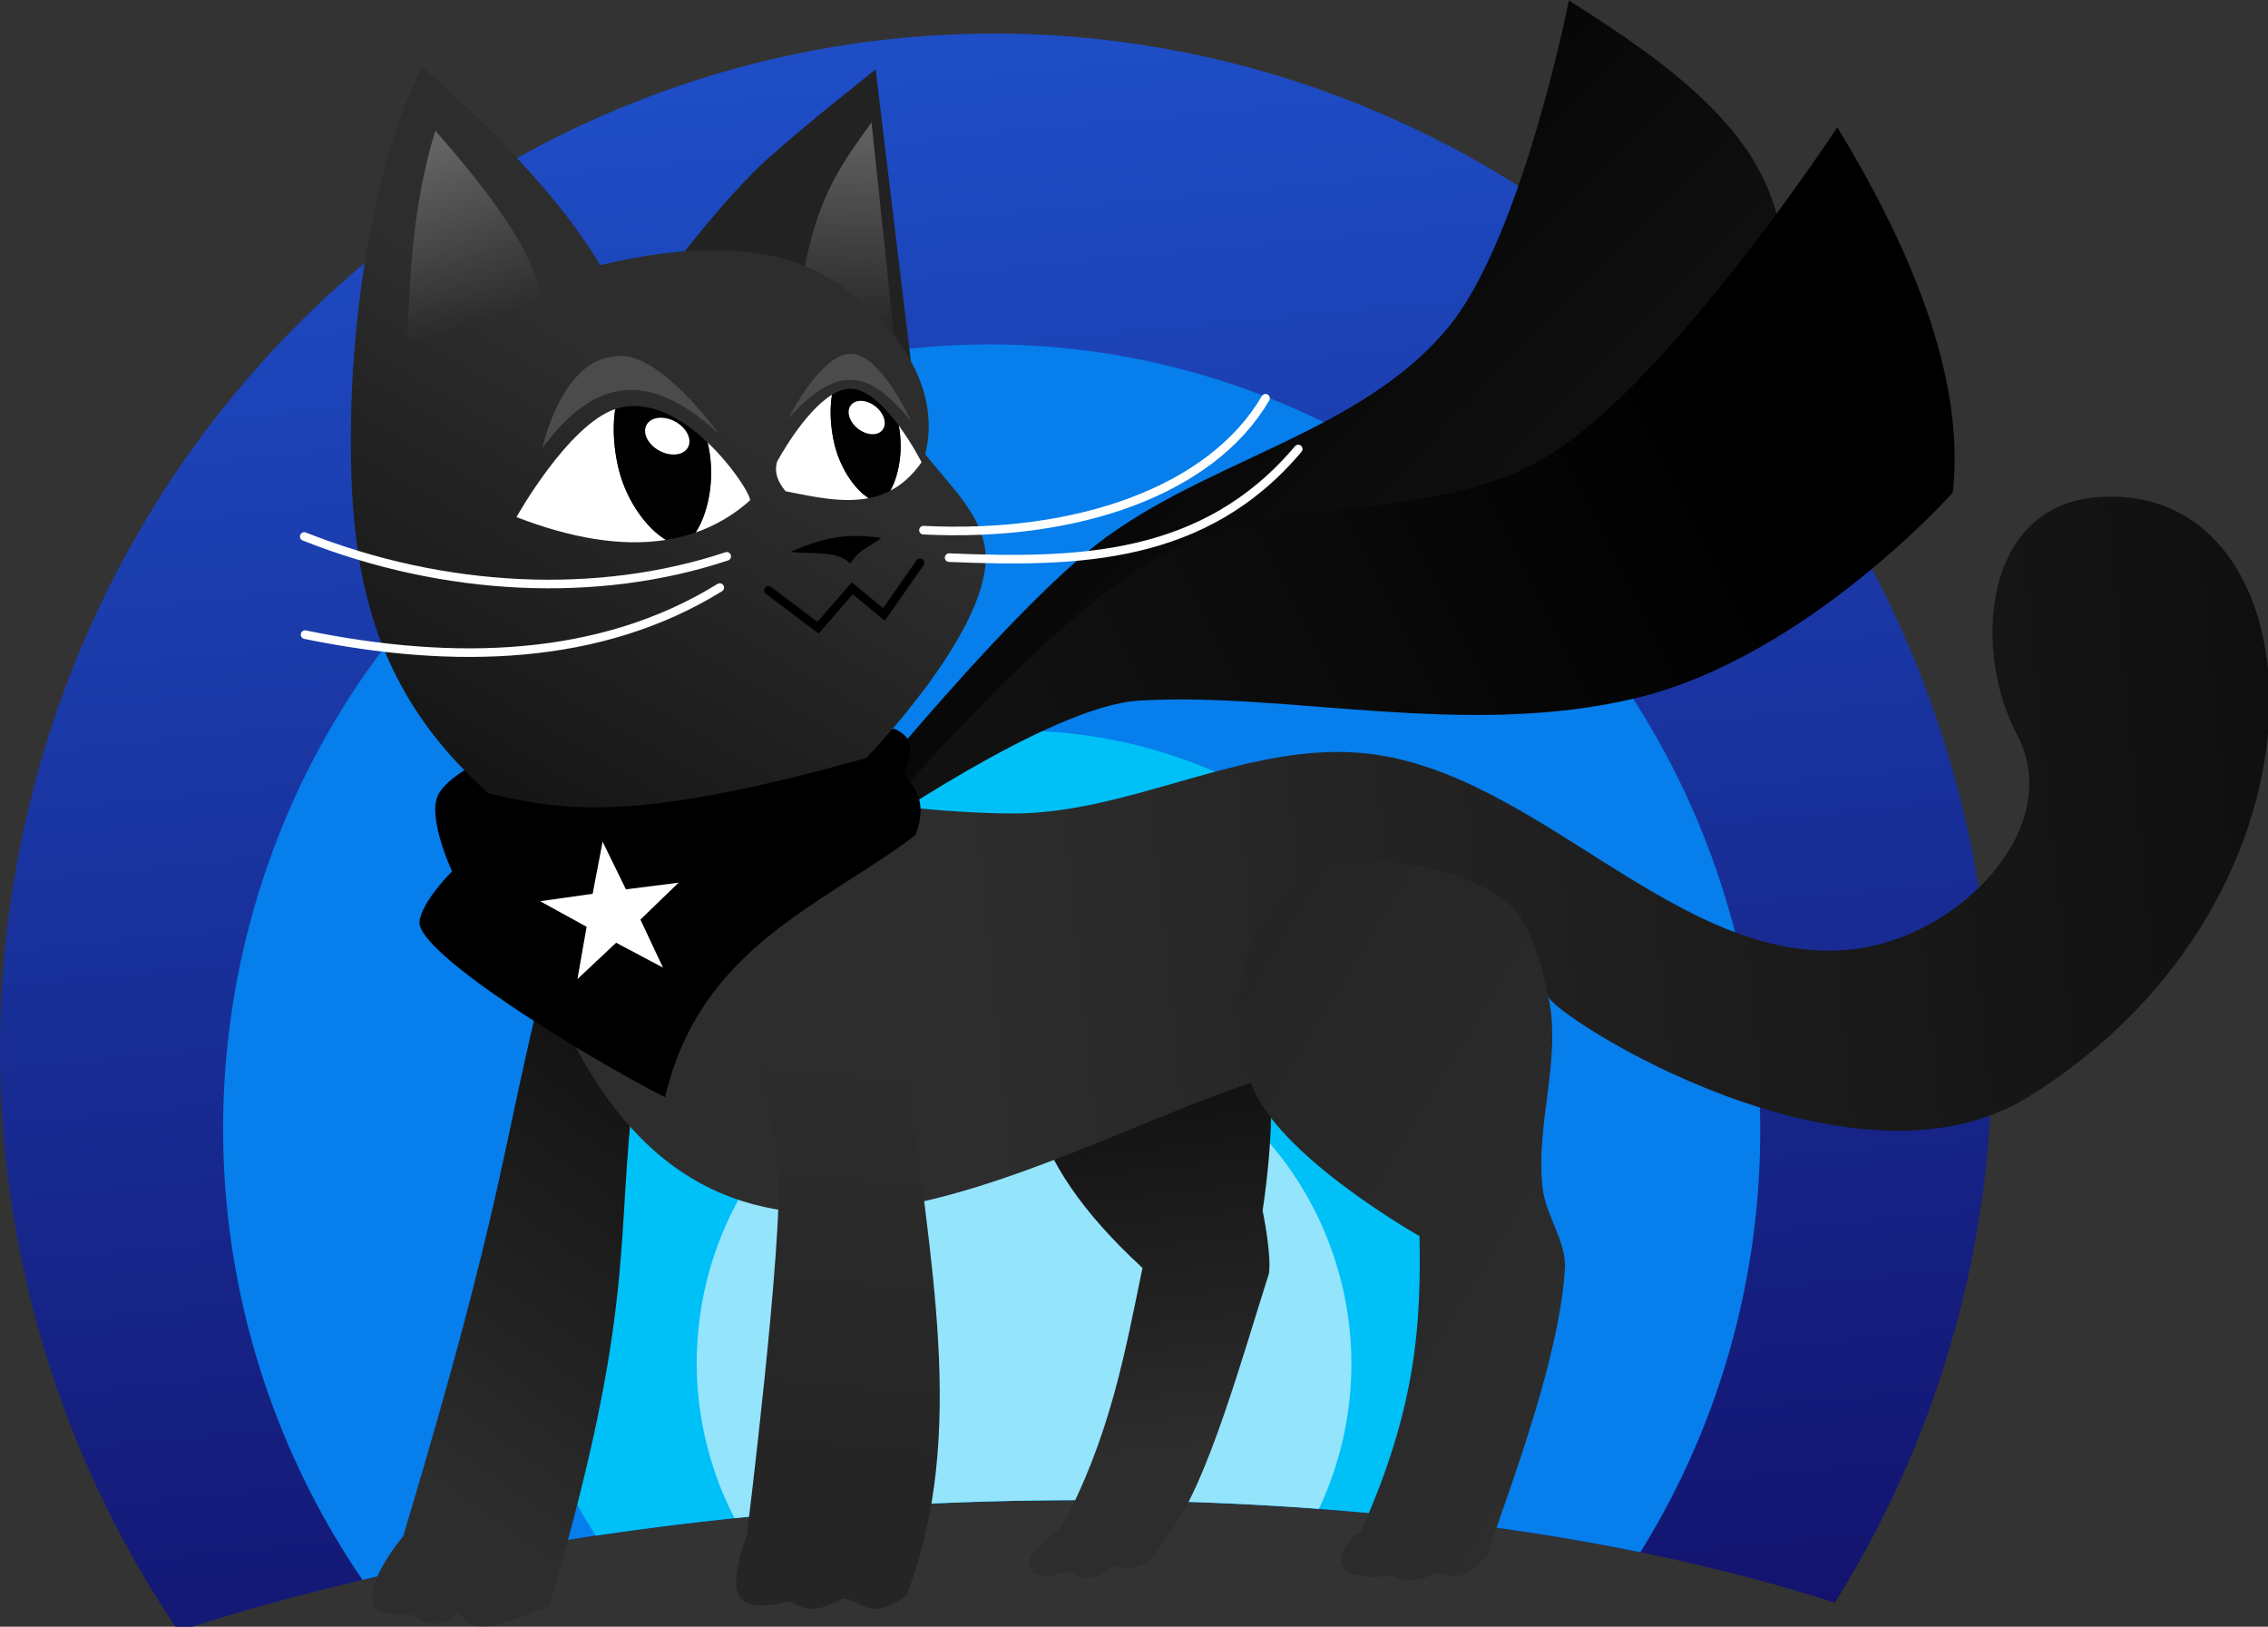 <?xml version="1.0" encoding="UTF-8" standalone="no"?>
<!-- Created with Inkscape (http://www.inkscape.org/) -->

<svg
   width="149.381mm"
   height="107.117mm"
   viewBox="0 0 149.381 107.117"
   version="1.1"
   id="svg5"
   inkscape:version="1.1.2 (0a00cf5339, 2022-02-04)"
   sodipodi:docname="mascot.svg"
   xmlns:inkscape="http://www.inkscape.org/namespaces/inkscape"
   xmlns:sodipodi="http://sodipodi.sourceforge.net/DTD/sodipodi-0.dtd"
   xmlns:xlink="http://www.w3.org/1999/xlink"
   xmlns="http://www.w3.org/2000/svg"
   xmlns:svg="http://www.w3.org/2000/svg">
  <rect x="0" y="0" width="149.381" height="107.117" fill="#333333" stroke="none"/>
  <sodipodi:namedview
     id="namedview7"
     pagecolor="#505050"
     bordercolor="#eeeeee"
     borderopacity="1"
     inkscape:pageshadow="0"
     inkscape:pageopacity="0"
     inkscape:pagecheckerboard="0"
     inkscape:document-units="mm"
     showgrid="false"
     inkscape:snap-global="false"
     fit-margin-top="0"
     fit-margin-left="0"
     fit-margin-right="0"
     fit-margin-bottom="0"
     inkscape:zoom="0.93539562"
     inkscape:cx="209.00247"
     inkscape:cy="217.02047"
     inkscape:window-width="1366"
     inkscape:window-height="712"
     inkscape:window-x="0"
     inkscape:window-y="27"
     inkscape:window-maximized="1"
     inkscape:current-layer="layer2" />
  <defs
     id="defs2">
    <linearGradient
       inkscape:collect="always"
       id="linearGradient39306">
      <stop
         style="stop-color:#1e4dc6;stop-opacity:1;"
         offset="0"
         id="stop39302" />
      <stop
         style="stop-color:#0f0051;stop-opacity:1"
         offset="1"
         id="stop39304" />
    </linearGradient>
    <linearGradient
       inkscape:collect="always"
       id="linearGradient33232">
      <stop
         style="stop-color:#2d2d2d;stop-opacity:1;"
         offset="0"
         id="stop33228" />
      <stop
         style="stop-color:#0d0d0d;stop-opacity:1"
         offset="1"
         id="stop33230" />
    </linearGradient>
    <linearGradient
       inkscape:collect="always"
       id="linearGradient25879">
      <stop
         style="stop-color:#636363;stop-opacity:1;"
         offset="0"
         id="stop25875" />
      <stop
         style="stop-color:#636363;stop-opacity:0;"
         offset="1"
         id="stop25877" />
    </linearGradient>
    <linearGradient
       inkscape:collect="always"
       id="linearGradient23186">
      <stop
         style="stop-color:#000000;stop-opacity:1;"
         offset="0"
         id="stop23182" />
      <stop
         style="stop-color:#111111;stop-opacity:1"
         offset="1"
         id="stop23184" />
    </linearGradient>
    <linearGradient
       inkscape:collect="always"
       id="linearGradient12506">
      <stop
         style="stop-color:#2d2d2d;stop-opacity:1;"
         offset="0"
         id="stop12502" />
      <stop
         style="stop-color:#252525;stop-opacity:1"
         offset="1"
         id="stop12504" />
    </linearGradient>
    <linearGradient
       inkscape:collect="always"
       xlink:href="#linearGradient12506"
       id="linearGradient12508"
       x1="152.082"
       y1="174.056"
       x2="109.223"
       y2="147.907"
       gradientUnits="userSpaceOnUse" />
    <linearGradient
       inkscape:collect="always"
       xlink:href="#linearGradient12506"
       id="linearGradient14500"
       x1="73.992"
       y1="156.433"
       x2="70.398"
       y2="194.824"
       gradientUnits="userSpaceOnUse" />
    <linearGradient
       inkscape:collect="always"
       xlink:href="#linearGradient23186"
       id="linearGradient23188"
       x1="152.753"
       y1="96.519"
       x2="91.836"
       y2="127.53"
       gradientUnits="userSpaceOnUse" />
    <linearGradient
       inkscape:collect="always"
       xlink:href="#linearGradient23186"
       id="linearGradient24212"
       gradientUnits="userSpaceOnUse"
       x1="113.607"
       y1="81.64"
       x2="138.552"
       y2="129.918"
       gradientTransform="rotate(-18.417,90.749,142.001)" />
    <linearGradient
       inkscape:collect="always"
       xlink:href="#linearGradient25879"
       id="linearGradient25881"
       x1="36.115"
       y1="72.478"
       x2="41.369"
       y2="88.374"
       gradientUnits="userSpaceOnUse"
       gradientTransform="matrix(0.711,0,0,0.711,40.688,36.992)" />
    <linearGradient
       inkscape:collect="always"
       xlink:href="#linearGradient25879"
       id="linearGradient26742"
       x1="75.584"
       y1="70.521"
       x2="75.248"
       y2="91.492"
       gradientUnits="userSpaceOnUse"
       gradientTransform="matrix(0.711,0,0,0.711,40.688,36.992)" />
    <linearGradient
       inkscape:collect="always"
       xlink:href="#linearGradient33232"
       id="linearGradient33150"
       x1="85.052"
       y1="153.481"
       x2="216.067"
       y2="140.192"
       gradientUnits="userSpaceOnUse" />
    <linearGradient
       inkscape:collect="always"
       xlink:href="#linearGradient33232"
       id="linearGradient33240"
       x1="46.205"
       y1="89.409"
       x2="19.304"
       y2="135.665"
       gradientUnits="userSpaceOnUse"
       gradientTransform="matrix(0.711,0,0,0.711,40.688,36.992)" />
    <linearGradient
       inkscape:collect="always"
       xlink:href="#linearGradient33232"
       id="linearGradient33305"
       x1="32.741"
       y1="195.136"
       x2="63.009"
       y2="153.131"
       gradientUnits="userSpaceOnUse" />
    <linearGradient
       inkscape:collect="always"
       xlink:href="#linearGradient33232"
       id="linearGradient33332"
       x1="103.982"
       y1="193.559"
       x2="99.532"
       y2="154.255"
       gradientUnits="userSpaceOnUse" />
    <linearGradient
       inkscape:collect="always"
       xlink:href="#linearGradient39306"
       id="linearGradient39308"
       x1="84.408"
       y1="66.995"
       x2="94.04"
       y2="265.421"
       gradientUnits="userSpaceOnUse"
       gradientTransform="scale(3.78)" />
  </defs>
  <g
     inkscape:groupmode="layer"
     id="layer3"
     inkscape:label="Layer 3"
     transform="translate(-36.988,-79.041)">
    <g
       id="g51621"
       transform="matrix(0.71,-0.033,0.033,0.71,30.299,39.193)">
      <path
         id="path35192"
         style="opacity:1;fill:url(#linearGradient39308);fill-opacity:1;stroke:none;stroke-width:2.723;stroke-linecap:round;stroke-miterlimit:4;stroke-dasharray:none;stroke-dashoffset:29.834;stroke-opacity:1;paint-order:stroke markers fill"
         d="M 356.531,240.479 A 348.297,356.15 0 0 0 8.234,596.627 348.297,356.15 0 0 0 61.521,785.484 447.025,168.385 0 0 1 324.521,753.176 447.025,168.385 0 0 1 640.537,802.48 348.297,356.15 0 0 0 704.828,596.627 348.297,356.15 0 0 0 356.531,240.479 Z"
         transform="scale(0.265)" />
      <path
         id="ellipse42001"
         style="opacity:1;fill:#067eeb;fill-opacity:1;stroke:none;stroke-width:2.101;stroke-linecap:round;stroke-miterlimit:4;stroke-dasharray:none;stroke-dashoffset:29.834;stroke-opacity:1;paint-order:stroke markers fill"
         d="M 353.715,349.049 A 268.753,274.812 0 0 0 84.961,623.859 268.753,274.812 0 0 0 126.646,770.604 447.025,168.385 0 0 1 324.521,753.176 447.025,168.385 0 0 1 573.441,781.705 268.753,274.812 0 0 0 622.467,623.859 268.753,274.812 0 0 0 353.715,349.049 Z"
         transform="scale(0.265)" />
      <path
         id="ellipse47548"
         style="opacity:1;fill:#00c0f8;fill-opacity:1;stroke:none;stroke-width:1.387;stroke-linecap:round;stroke-miterlimit:4;stroke-dasharray:none;stroke-dashoffset:29.834;stroke-opacity:1;paint-order:stroke markers fill"
         d="m 361.02,484.457 a 177.42,181.42 0 0 0 -177.422,181.42 177.42,181.42 0 0 0 25.275,93.08 447.025,168.385 0 0 1 115.648,-5.781 447.025,168.385 0 0 1 182.947,14.75 177.42,181.42 0 0 0 30.971,-102.049 177.42,181.42 0 0 0 -177.42,-181.42 z"
         transform="scale(0.265)" />
      <path
         id="ellipse49658"
         style="opacity:1;fill:#94e4fc;fill-opacity:1;stroke:none;stroke-width:0.895;stroke-linecap:round;stroke-miterlimit:4;stroke-dasharray:none;stroke-dashoffset:29.834;stroke-opacity:1;paint-order:stroke markers fill"
         d="m 361.232,588.891 a 114.467,117.047 0 0 0 -114.467,117.047 114.467,117.047 0 0 0 10.818,49.156 447.025,168.385 0 0 1 66.938,-1.918 447.025,168.385 0 0 1 137.355,8.148 114.467,117.047 0 0 0 13.822,-55.387 114.467,117.047 0 0 0 -114.467,-117.047 z"
         transform="scale(0.265)" />
    </g>
  </g>
  <g
     inkscape:groupmode="layer"
     id="layer2"
     inkscape:label="Layer 2"
     style="display:inline"
     transform="translate(-36.988,-79.041)">
    <g
       id="g24551"
       transform="matrix(0.711,0,0,0.711,40.688,36.992)">
      <path
         style="fill:url(#linearGradient33332);fill-opacity:1;stroke-width:2.549;stroke-linecap:round;stroke-dashoffset:29.834;paint-order:stroke markers fill"
         d="m 90.754,162.314 c 1.121,4.353 4.248,9.075 9.879,14.256 -1.629,7.842 -3.012,15.815 -7.641,24.264 0,0 -3.025,1.776 -2.849,3.191 0.237,1.904 3.486,0.748 3.527,0.551 1.252,0.895 2.579,1.048 4.067,-0.403 3.5,0.945 4.295,-1.566 5.53,-3.227 3.407,-4.543 6.577,-16.001 9.078,-23.855 0.259,-1.785 -0.584,-5.827 -0.584,-5.827 0.851,-5.769 1.151,-11.397 0.28,-16.725 z"
         id="path8079"
         sodipodi:nodetypes="cccsccccccc" />
      <path
         style="fill:url(#linearGradient33305);fill-opacity:1;stroke-width:2.549;stroke-linecap:round;stroke-dashoffset:29.834;paint-order:stroke markers fill"
         d="m 53.627,159.301 c -1.92,14.641 0.328,20.383 -7.947,48.592 -3.208,1.072 -6.97,3.271 -8.339,0.606 -1.037,0.845 -2.119,1.614 -4.453,0.204 0,0 -2.88,0.222 -3.411,-0.819 -1.061,-2.08 2.676,-6.474 2.676,-6.474 9.646,-32.196 8.905,-35.252 13.358,-52.878 z"
         id="path15618"
         sodipodi:nodetypes="ccccaccc" />
      <path
         style="fill:url(#linearGradient33150);fill-opacity:1;stroke-width:2.549;stroke-linecap:round;stroke-dashoffset:29.834;paint-order:stroke markers fill"
         d="m 46.387,152.474 c 14.615,33.529 43.185,14.033 64.297,6.957 8.934,-5.486 18.022,-9.227 27.545,-7.993 0.552,1.844 28.121,19.473 44.511,9.269 29.922,-18.628 27.338,-57.128 6.371,-55.524 -10.806,0.826 -11.505,14.41 -7.47,21.995 4.552,8.556 -5.317,18.764 -15.194,19.88 -16.13,1.822 -29.043,-16.483 -45.19,-18.147 -10.433,-1.075 -20.505,4.925 -30.976,5.524 -4.329,0.248 -13.394,-0.628 -12.983,-0.807 z"
         id="path4173"
         sodipodi:nodetypes="cccssssaacc" />
      <path
         style="fill:url(#linearGradient12508);fill-opacity:1;stroke-width:2.549;stroke-linecap:round;stroke-dashoffset:29.834;paint-order:stroke markers fill"
         d="m 113.87,141.665 c -4.663,3.802 -5.122,12.07 -3.185,17.766 2.264,6.658 15.61,14.192 15.61,14.192 0.128,7.696 -0.138,15.687 -5.51,27.512 -0.279,-0.255 -2.371,1.872 -1.481,3.222 0.81,1.228 4.354,0.713 4.354,0.713 1.892,0.82 3.106,0.258 4.327,-0.292 2.713,0.991 3.399,-0.519 4.52,-1.492 2.526,-7.354 6.824,-18.722 7.269,-26.836 0.005,-2.542 -1.747,-4.695 -2.058,-7.158 -0.746,-5.907 1.778,-12.036 0.513,-17.854 -0.732,-3.364 -1.658,-7.412 -4.557,-9.269 -5.56,-3.561 -14.685,-4.676 -19.802,-0.504 z"
         id="path10905"
         sodipodi:nodetypes="aaccsccccaaaa" />
      <path
         style="fill:url(#linearGradient14500);fill-opacity:1;stroke-width:2.549;stroke-linecap:round;stroke-dashoffset:29.834;paint-order:stroke markers fill"
         d="m 79.041,159.067 c 1.681,16.239 5.507,32.855 -0.244,47.791 -3.401,2.599 -4.104,0.523 -5.883,0.311 -1.487,0.735 -2.997,1.608 -4.886,0.292 0,0 -3.561,0.937 -4.564,-0.209 -1.295,-1.479 0.511,-5.876 0.511,-5.876 0,0 3.412,-27.488 2.914,-33.909 -0.446,-5.741 -4.251,-16.743 -4.251,-16.743 z"
         id="path14492"
         sodipodi:nodetypes="ccccacccc" />
    </g>
    <g
       id="g24544"
       transform="matrix(0.711,0,0,0.711,40.688,36.992)">
      <path
         style="fill:url(#linearGradient24212);fill-opacity:1;stroke-width:2.549;stroke-linecap:round;stroke-dashoffset:29.834;paint-order:stroke markers fill"
         d="m 140.134,59.181 c 9.894,6.252 17.621,12.122 19.445,20.645 0,0 -8.057,18.759 -21.84,27.342 -13.783,8.583 -30.946,9.635 -43.668,14.791 -7.68,3.113 -26.267,19.041 -26.267,19.041 0,0 17.052,-21.802 27.577,-30.634 10.142,-8.51 25.338,-10.767 33.685,-21.044 6.748,-8.308 11.068,-30.141 11.068,-30.141 z"
         id="path24210"
         sodipodi:nodetypes="ccsscaac" />
      <path
         style="fill:url(#linearGradient23188);fill-opacity:1;stroke-width:2.549;stroke-linecap:round;stroke-dashoffset:29.834;paint-order:stroke markers fill"
         d="m 164.998,70.929 c 8.641,14.205 11.662,25.166 10.7,33.828 0,0 -13.571,15.252 -29.36,19.041 -15.789,3.789 -32.405,-0.636 -46.105,0.237 -8.27,0.527 -25.519,12.577 -25.519,12.577 0,0 16.481,-19.897 27.531,-25.997 10.825,-5.976 25.383,-2.788 35.923,-9.253 11.528,-7.071 26.83,-30.434 26.83,-30.434 z"
         id="path22268"
         sodipodi:nodetypes="ccsscaac" />
      <path
         style="fill:#000000;fill-opacity:0.997;stroke-width:2.549;stroke-linecap:round;stroke-dashoffset:29.834;paint-order:stroke markers fill"
         d="m 77.681,126.648 c 2.263,1.051 1.326,2.595 0.905,4.059 0.834,1.492 2.222,2.495 1.028,5.774 -8.857,6.647 -19.937,10.421 -23.215,24.278 -7.6,-3.865 -22.998,-13.376 -22.741,-16.243 0.165,-1.848 3.018,-4.678 3.018,-4.678 0,0 -2.191,-4.681 -1.378,-6.871 0.711,-1.913 4.83,-3.762 4.83,-3.762 z"
         id="path2754"
         sodipodi:nodetypes="ccccscscc" />
    </g>
    <path
       sodipodi:type="star"
       style="fill:#ffffff;fill-opacity:0.997;stroke-width:9.634;stroke-linecap:round;stroke-dashoffset:29.834;paint-order:stroke markers fill"
       id="path4036"
       inkscape:flatsided="false"
       sodipodi:sides="5"
       sodipodi:cx="61.695469"
       sodipodi:cy="555.01184"
       sodipodi:r1="25.769079"
       sodipodi:r2="10.016441"
       sodipodi:arg1="-1.5701291"
       sodipodi:arg2="-0.94181058"
       inkscape:rounded="0"
       inkscape:randomized="0"
       d="m 61.713,529.243 5.876,17.67 18.62,0.153 -14.989,11.048 5.609,17.756 -15.139,-10.841 -15.154,10.821 5.632,-17.749 -14.974,-11.068 18.62,-0.128 z"
       transform="matrix(0.186,-0.025,0.025,0.186,51.969,37.566)"
       inkscape:transform-center-x="0.19910397"
       inkscape:transform-center-y="-0.26912721" />
    <path
       style="fill:#222222;fill-opacity:0.997;stroke-width:1.811;stroke-linecap:round;stroke-dashoffset:29.834;paint-order:stroke markers fill"
       d="m 81.727,96.058 c 0,0 3.226,-4.23 5.828,-6.568 2.603,-2.337 7.106,-5.875 7.106,-5.875 l 2.499,20.695 z"
       id="path2225" />
    <path
       style="fill:url(#linearGradient26742);fill-opacity:1;stroke-width:1.811;stroke-linecap:round;stroke-dashoffset:29.834;paint-order:stroke markers fill"
       d="m 89.928,97.033 c 0.888,-5.236 2.714,-7.463 4.463,-9.934 l 1.713,16.227 z"
       id="path26635"
       sodipodi:nodetypes="cccc" />
    <path
       style="fill:url(#linearGradient33240);fill-opacity:1;stroke-width:1.811;stroke-linecap:round;stroke-dashoffset:29.834;paint-order:stroke markers fill"
       d="m 69.173,131.283 c -7.702,-6.798 -9.024,-14.574 -9.077,-22.763 -0.057,-8.808 1.527,-18.805 4.701,-25.089 4.77,4.26 9.032,8.577 11.727,13.072 5.636,-1.369 10.917,-1.408 14.503,0.533 3.821,2.068 8.209,6.86 6.896,11.914 1.713,2.17 4.006,4.228 3.987,6.878 -0.037,5.097 -7.861,13.118 -7.861,13.118 -15.724,4.442 -20.232,3.394 -24.875,2.337 z"
       id="path870"
       sodipodi:nodetypes="csccscacc" />
    <path
       style="fill:url(#linearGradient25881);fill-opacity:1;stroke-width:1.811;stroke-linecap:round;stroke-dashoffset:29.834;paint-order:stroke markers fill"
       d="m 65.661,87.637 c 3.422,3.945 6.371,7.734 6.969,10.885 L 63.476,107.081 c 0.606,-6.335 0.054,-12.435 2.186,-19.444 z"
       id="path24718"
       sodipodi:nodetypes="cccc" />
    <path
       style="opacity:1;fill:#000000;fill-opacity:1;stroke:none;stroke-width:0.566;stroke-linecap:round;stroke-miterlimit:4;stroke-dasharray:none;stroke-dashoffset:29.834;stroke-opacity:1;paint-order:stroke markers fill"
       d="m 92.997,116.152 c -0.884,-0.883 -2.461,-0.607 -3.946,-0.771 1.626,-0.674 3.253,-1.348 5.976,-0.913 -0.721,0.578 -1.462,0.735 -2.029,1.685 z"
       id="path30521"
       sodipodi:nodetypes="cccc" />
    <path
       style="opacity:1;fill:none;fill-opacity:1;stroke:#000000;stroke-width:0.566;stroke-linecap:round;stroke-miterlimit:4;stroke-dasharray:none;stroke-dashoffset:29.834;stroke-opacity:1;paint-order:stroke markers fill"
       d="m 87.601,117.915 3.267,2.461 2.254,-2.596 2.084,1.72 2.382,-3.403"
       id="path30727" />
    <g
       id="g31485"
       transform="matrix(0.711,0,0,0.711,40.688,36.992)">
      <g
         id="g31467">
        <path
           id="path27533"
           style="fill:#ffffff;fill-opacity:0.997;stroke:none;stroke-width:3.01;stroke-linecap:round;stroke-miterlimit:4;stroke-dasharray:none;stroke-dashoffset:29.834;stroke-opacity:1;paint-order:stroke markers fill"
           d="m 223.521,409.277 c 6.823,-2.373 13.17,-6.032 18.943,-11.141 0.89,-0.77 -5.283,-11.355 -14.754,-20.346 0.075,0.324 0.152,0.645 0.223,0.973 0.058,0.269 0.113,0.538 0.166,0.807 0.053,0.269 0.105,0.537 0.152,0.805 0.048,0.268 0.092,0.536 0.135,0.803 0.043,0.267 0.082,0.535 0.119,0.801 0.038,0.266 0.073,0.532 0.105,0.797 0.033,0.265 0.064,0.529 0.092,0.793 0.028,0.264 0.053,0.526 0.076,0.789 0.023,0.263 0.044,0.526 0.062,0.787 0.037,0.523 0.065,1.042 0.084,1.559 0.019,0.516 0.029,1.03 0.031,1.539 0.002,0.51 -0.005,1.016 -0.019,1.518 -0.015,0.502 -0.038,0.999 -0.068,1.492 -0.03,0.493 -0.068,0.983 -0.113,1.467 -0.045,0.484 -0.097,0.962 -0.156,1.436 -0.059,0.474 -0.125,0.943 -0.197,1.406 -0.072,0.463 -0.151,0.92 -0.236,1.371 -0.085,0.451 -0.177,0.896 -0.273,1.334 -0.097,0.438 -0.199,0.872 -0.307,1.297 -0.108,0.425 -0.222,0.843 -0.34,1.254 -0.118,0.411 -0.24,0.813 -0.367,1.209 -0.127,0.396 -0.26,0.784 -0.396,1.164 -0.136,0.38 -0.276,0.752 -0.42,1.115 -0.144,0.363 -0.292,0.719 -0.443,1.064 -0.151,0.346 -0.305,0.682 -0.463,1.01 -0.158,0.328 -0.319,0.645 -0.482,0.953 -0.163,0.308 -0.328,0.608 -0.496,0.896 -0.168,0.288 -0.338,0.566 -0.51,0.834 -0.048,0.075 -0.098,0.142 -0.146,0.215 z"
           transform="scale(0.265)" />
        <path
           id="path31183"
           style="fill:#ffffff;fill-opacity:0.997;stroke:none;stroke-width:3.01;stroke-linecap:round;stroke-miterlimit:4;stroke-dasharray:none;stroke-dashoffset:29.834;stroke-opacity:1;paint-order:stroke markers fill"
           d="m 195.43,366.137 c -16.527,5.572 -34.525,37.752 -34.525,37.752 18.791,7.269 36.543,10.458 52.279,7.967 -0.211,-0.124 -0.422,-0.249 -0.637,-0.387 -0.268,-0.172 -0.54,-0.354 -0.812,-0.547 -0.272,-0.193 -0.547,-0.395 -0.822,-0.607 -0.276,-0.213 -0.552,-0.435 -0.83,-0.668 -0.278,-0.232 -0.555,-0.475 -0.834,-0.727 -0.279,-0.252 -0.559,-0.514 -0.838,-0.785 -0.279,-0.271 -0.559,-0.551 -0.838,-0.84 -0.279,-0.289 -0.555,-0.587 -0.832,-0.895 -0.277,-0.307 -0.554,-0.622 -0.828,-0.947 -0.274,-0.325 -0.546,-0.66 -0.816,-1.002 -0.27,-0.342 -0.539,-0.692 -0.805,-1.051 -0.266,-0.359 -0.529,-0.726 -0.789,-1.102 -0.26,-0.375 -0.518,-0.759 -0.771,-1.15 -0.254,-0.391 -0.504,-0.79 -0.75,-1.197 -0.246,-0.407 -0.487,-0.82 -0.725,-1.242 -0.238,-0.422 -0.471,-0.851 -0.699,-1.287 -0.228,-0.437 -0.451,-0.881 -0.668,-1.332 -0.217,-0.451 -0.431,-0.908 -0.637,-1.373 -0.206,-0.465 -0.406,-0.936 -0.6,-1.414 -0.194,-0.478 -0.38,-0.962 -0.561,-1.453 -0.09,-0.246 -0.177,-0.494 -0.264,-0.742 -0.086,-0.249 -0.171,-0.498 -0.254,-0.75 -0.083,-0.252 -0.163,-0.505 -0.242,-0.76 -0.079,-0.255 -0.157,-0.512 -0.232,-0.77 -0.075,-0.258 -0.148,-0.518 -0.219,-0.779 -0.071,-0.261 -0.14,-0.521 -0.207,-0.785 -0.067,-0.264 -0.133,-0.53 -0.195,-0.797 -0.063,-0.267 -0.121,-0.533 -0.18,-0.803 -0.116,-0.539 -0.227,-1.076 -0.328,-1.611 -0.101,-0.535 -0.195,-1.067 -0.281,-1.598 -0.086,-0.531 -0.165,-1.059 -0.236,-1.584 -0.072,-0.525 -0.136,-1.049 -0.193,-1.568 -0.057,-0.519 -0.108,-1.036 -0.15,-1.549 -0.043,-0.513 -0.079,-1.022 -0.107,-1.527 -0.029,-0.505 -0.05,-1.006 -0.064,-1.504 -0.015,-0.497 -0.023,-0.992 -0.023,-1.48 -8.6e-4,-0.489 0.005,-0.972 0.018,-1.451 0.013,-0.479 0.033,-0.953 0.059,-1.422 0.026,-0.469 0.058,-0.933 0.098,-1.391 0.039,-0.458 0.086,-0.909 0.139,-1.355 0.052,-0.446 0.111,-0.887 0.176,-1.32 0.008,-0.056 0.019,-0.11 0.027,-0.166 z"
           transform="scale(0.265)" />
        <path
           id="path31181"
           style="fill:#000000;fill-opacity:0.997;stroke:none;stroke-width:3.01;stroke-linecap:round;stroke-miterlimit:4;stroke-dasharray:none;stroke-dashoffset:29.834;stroke-opacity:1;paint-order:stroke markers fill"
           d="m 195.43,366.137 c -0.009,0.056 -0.019,0.11 -0.027,0.166 -0.065,0.434 -0.123,0.874 -0.176,1.32 -0.052,0.446 -0.099,0.898 -0.139,1.355 -0.039,0.458 -0.071,0.922 -0.098,1.391 -0.026,0.469 -0.046,0.943 -0.059,1.422 -0.013,0.479 -0.018,0.963 -0.018,1.451 8.7e-4,0.489 0.009,0.983 0.023,1.48 0.015,0.497 0.036,0.998 0.064,1.504 0.029,0.506 0.065,1.014 0.107,1.527 0.043,0.513 0.093,1.029 0.15,1.549 0.057,0.519 0.122,1.043 0.193,1.568 0.072,0.525 0.15,1.053 0.236,1.584 0.086,0.531 0.18,1.063 0.281,1.598 0.101,0.535 0.212,1.073 0.328,1.611 0.058,0.269 0.117,0.536 0.18,0.803 0.063,0.267 0.128,0.533 0.195,0.797 0.067,0.264 0.136,0.524 0.207,0.785 0.071,0.261 0.144,0.521 0.219,0.779 0.075,0.258 0.153,0.515 0.232,0.77 0.079,0.255 0.159,0.508 0.242,0.76 0.083,0.252 0.167,0.501 0.254,0.75 0.086,0.249 0.174,0.497 0.264,0.742 0.18,0.491 0.367,0.975 0.561,1.453 0.194,0.478 0.394,0.949 0.6,1.414 0.206,0.465 0.419,0.922 0.637,1.373 0.217,0.451 0.44,0.895 0.668,1.332 0.228,0.437 0.462,0.865 0.699,1.287 0.238,0.422 0.479,0.835 0.725,1.242 0.246,0.407 0.496,0.806 0.75,1.197 0.254,0.391 0.511,0.775 0.771,1.15 0.26,0.375 0.523,0.743 0.789,1.102 0.266,0.359 0.534,0.709 0.805,1.051 0.27,0.342 0.542,0.677 0.816,1.002 0.274,0.325 0.551,0.64 0.828,0.947 0.277,0.307 0.554,0.605 0.832,0.895 0.279,0.289 0.559,0.569 0.838,0.84 0.279,0.271 0.559,0.533 0.838,0.785 0.279,0.252 0.556,0.494 0.834,0.727 0.278,0.232 0.555,0.455 0.83,0.668 0.276,0.213 0.55,0.415 0.822,0.607 0.272,0.193 0.544,0.375 0.812,0.547 0.214,0.137 0.426,0.263 0.637,0.387 3.553,-0.563 7.001,-1.418 10.338,-2.578 0.048,-0.073 0.099,-0.14 0.146,-0.215 0.172,-0.268 0.342,-0.545 0.51,-0.834 0.168,-0.289 0.333,-0.588 0.496,-0.896 0.163,-0.308 0.325,-0.626 0.482,-0.953 0.158,-0.328 0.312,-0.664 0.463,-1.01 0.151,-0.346 0.299,-0.701 0.443,-1.064 0.144,-0.363 0.284,-0.735 0.42,-1.115 0.136,-0.38 0.269,-0.768 0.396,-1.164 0.127,-0.396 0.249,-0.798 0.367,-1.209 0.118,-0.411 0.232,-0.829 0.34,-1.254 0.108,-0.425 0.21,-0.858 0.307,-1.297 0.097,-0.438 0.188,-0.883 0.273,-1.334 0.085,-0.451 0.164,-0.908 0.236,-1.371 0.072,-0.463 0.138,-0.932 0.197,-1.406 0.059,-0.474 0.111,-0.952 0.156,-1.436 0.045,-0.484 0.083,-0.973 0.113,-1.467 0.03,-0.493 0.054,-0.99 0.068,-1.492 0.015,-0.502 0.021,-1.008 0.019,-1.518 -0.002,-0.51 -0.012,-1.023 -0.031,-1.539 -0.019,-0.516 -0.047,-1.036 -0.084,-1.559 -0.018,-0.261 -0.039,-0.524 -0.062,-0.787 -0.023,-0.263 -0.048,-0.525 -0.076,-0.789 -0.028,-0.264 -0.059,-0.528 -0.092,-0.793 -0.033,-0.265 -0.068,-0.531 -0.105,-0.797 -0.038,-0.266 -0.077,-0.534 -0.119,-0.801 -0.043,-0.267 -0.087,-0.535 -0.135,-0.803 -0.048,-0.268 -0.099,-0.536 -0.152,-0.805 -0.053,-0.269 -0.108,-0.537 -0.166,-0.807 -0.071,-0.327 -0.147,-0.649 -0.223,-0.973 -8.707,-8.265 -20.201,-15.181 -31.562,-11.881 -0.239,0.069 -0.479,0.146 -0.719,0.227 z"
           transform="scale(0.265)" />
        <ellipse
           style="opacity:1;fill:#ffffff;fill-opacity:0.997;stroke:none;stroke-width:0.796;stroke-linecap:round;stroke-miterlimit:4;stroke-dasharray:none;stroke-dashoffset:29.834;stroke-opacity:1;paint-order:stroke markers fill"
           id="path31379"
           cx="97.121"
           cy="60.652"
           rx="2.182"
           ry="1.534"
           transform="rotate(28.387)" />
      </g>
      <g
         id="g31473">
        <path
           id="path29498"
           style="fill:#ffffff;fill-opacity:0.997;stroke:none;stroke-width:3.01;stroke-linecap:round;stroke-miterlimit:4;stroke-dasharray:none;stroke-dashoffset:29.834;stroke-opacity:1;paint-order:stroke markers fill"
           d="m 291.574,394.676 c 3.955,-2.051 7.635,-5.228 10.939,-9.963 0,0 -3.25,-6.434 -7.992,-12.861 0.022,0.114 0.045,0.228 0.066,0.342 0.038,0.208 0.073,0.416 0.107,0.623 0.034,0.207 0.067,0.413 0.098,0.619 0.031,0.206 0.059,0.414 0.086,0.619 0.027,0.206 0.053,0.41 0.076,0.615 0.024,0.205 0.044,0.409 0.064,0.613 0.02,0.204 0.04,0.406 0.057,0.609 0.017,0.203 0.032,0.406 0.045,0.607 0.013,0.202 0.023,0.403 0.033,0.604 0.01,0.201 0.019,0.4 0.025,0.6 0.007,0.2 0.012,0.399 0.016,0.598 0.004,0.198 0.007,0.395 0.008,0.592 6.5e-4,0.197 -0.002,0.394 -0.004,0.59 -0.002,0.195 -0.005,0.39 -0.01,0.584 -0.011,0.388 -0.027,0.771 -0.049,1.152 -0.022,0.381 -0.05,0.759 -0.082,1.133 -0.032,0.374 -0.071,0.743 -0.113,1.109 -0.043,0.366 -0.088,0.728 -0.141,1.086 -0.052,0.358 -0.109,0.712 -0.17,1.061 -0.061,0.348 -0.128,0.692 -0.197,1.031 -0.07,0.339 -0.143,0.672 -0.221,1 -0.077,0.328 -0.157,0.651 -0.242,0.969 -0.085,0.317 -0.174,0.63 -0.266,0.936 -0.092,0.306 -0.185,0.605 -0.283,0.898 -0.098,0.294 -0.199,0.581 -0.303,0.861 -0.104,0.281 -0.21,0.555 -0.318,0.822 -0.109,0.267 -0.221,0.528 -0.334,0.781 -0.113,0.253 -0.228,0.498 -0.346,0.736 -0.117,0.238 -0.235,0.469 -0.355,0.691 -0.064,0.118 -0.131,0.228 -0.195,0.342 z"
           transform="scale(0.265)" />
        <path
           id="path31188"
           style="fill:#ffffff;fill-opacity:0.997;stroke:none;stroke-width:3.01;stroke-linecap:round;stroke-miterlimit:4;stroke-dasharray:none;stroke-dashoffset:29.834;stroke-opacity:1;paint-order:stroke markers fill"
           d="m 271.215,361.123 c -9.989,6.087 -19.211,23.41 -19.211,23.41 -1.122,4.057 0.509,7.314 2.979,10.328 9.986,2.001 20.014,4.179 29.084,2.4 -0.028,-0.017 -0.056,-0.032 -0.084,-0.049 -0.189,-0.117 -0.381,-0.242 -0.574,-0.375 -0.193,-0.133 -0.386,-0.273 -0.582,-0.422 -0.196,-0.149 -0.394,-0.306 -0.592,-0.471 -0.198,-0.164 -0.396,-0.336 -0.596,-0.516 -0.2,-0.18 -0.399,-0.366 -0.6,-0.561 -0.201,-0.195 -0.403,-0.396 -0.604,-0.605 -0.201,-0.209 -0.401,-0.427 -0.602,-0.65 -0.2,-0.223 -0.399,-0.454 -0.598,-0.691 -0.199,-0.237 -0.397,-0.481 -0.594,-0.732 -0.197,-0.251 -0.394,-0.509 -0.588,-0.773 -0.194,-0.264 -0.387,-0.535 -0.578,-0.812 -0.191,-0.277 -0.381,-0.56 -0.568,-0.85 -0.187,-0.29 -0.37,-0.586 -0.553,-0.889 -0.182,-0.302 -0.362,-0.612 -0.539,-0.926 -0.177,-0.314 -0.351,-0.633 -0.521,-0.959 -0.171,-0.326 -0.338,-0.659 -0.502,-0.996 -0.164,-0.337 -0.324,-0.679 -0.48,-1.027 -0.156,-0.348 -0.309,-0.704 -0.457,-1.062 -0.074,-0.179 -0.147,-0.359 -0.219,-0.541 -0.072,-0.182 -0.143,-0.366 -0.213,-0.551 -0.07,-0.185 -0.138,-0.369 -0.205,-0.557 -0.067,-0.187 -0.133,-0.377 -0.197,-0.566 -0.065,-0.19 -0.127,-0.38 -0.189,-0.572 -0.062,-0.192 -0.124,-0.386 -0.184,-0.58 -0.059,-0.195 -0.117,-0.391 -0.174,-0.588 -0.057,-0.197 -0.112,-0.395 -0.166,-0.594 -0.054,-0.199 -0.107,-0.4 -0.158,-0.602 -0.051,-0.202 -0.1,-0.404 -0.148,-0.607 -0.048,-0.204 -0.096,-0.409 -0.141,-0.615 -0.045,-0.206 -0.087,-0.413 -0.129,-0.621 -0.084,-0.416 -0.163,-0.831 -0.236,-1.244 -0.073,-0.413 -0.139,-0.824 -0.201,-1.234 -0.062,-0.41 -0.118,-0.819 -0.17,-1.225 -0.051,-0.406 -0.098,-0.81 -0.139,-1.211 -0.041,-0.401 -0.079,-0.799 -0.109,-1.195 -0.031,-0.396 -0.056,-0.791 -0.076,-1.182 -0.021,-0.391 -0.036,-0.778 -0.047,-1.162 -0.011,-0.384 -0.015,-0.765 -0.016,-1.143 -6.2e-4,-0.378 0.003,-0.751 0.012,-1.121 0.009,-0.37 0.024,-0.737 0.043,-1.1 0.019,-0.362 0.042,-0.72 0.07,-1.074 0.028,-0.354 0.06,-0.702 0.098,-1.047 0.038,-0.345 0.08,-0.686 0.127,-1.021 0.039,-0.277 0.082,-0.548 0.127,-0.818 z"
           transform="scale(0.265)" />
        <path
           id="path31186"
           style="fill:#000000;fill-opacity:0.997;stroke:none;stroke-width:3.01;stroke-linecap:round;stroke-miterlimit:4;stroke-dasharray:none;stroke-dashoffset:29.834;stroke-opacity:1;paint-order:stroke markers fill"
           d="m 271.215,361.123 c -0.045,0.271 -0.088,0.541 -0.127,0.818 -0.047,0.335 -0.089,0.677 -0.127,1.021 -0.038,0.345 -0.069,0.693 -0.098,1.047 -0.028,0.354 -0.051,0.712 -0.07,1.074 -0.019,0.362 -0.034,0.729 -0.043,1.1 -0.009,0.37 -0.012,0.744 -0.012,1.121 6.2e-4,0.378 0.005,0.758 0.016,1.143 0.011,0.384 0.026,0.772 0.047,1.162 0.021,0.391 0.045,0.785 0.076,1.182 0.031,0.396 0.068,0.794 0.109,1.195 0.041,0.401 0.087,0.805 0.139,1.211 0.051,0.406 0.108,0.815 0.17,1.225 0.062,0.41 0.128,0.821 0.201,1.234 0.073,0.413 0.153,0.828 0.236,1.244 0.042,0.208 0.084,0.415 0.129,0.621 0.045,0.206 0.092,0.411 0.141,0.615 0.048,0.204 0.097,0.406 0.148,0.607 0.051,0.202 0.104,0.402 0.158,0.602 0.054,0.199 0.109,0.397 0.166,0.594 0.057,0.197 0.114,0.393 0.174,0.588 0.059,0.195 0.121,0.388 0.184,0.58 0.062,0.192 0.125,0.383 0.189,0.572 0.065,0.19 0.13,0.379 0.197,0.566 0.067,0.187 0.136,0.372 0.205,0.557 0.07,0.185 0.141,0.369 0.213,0.551 0.072,0.182 0.145,0.362 0.219,0.541 0.148,0.359 0.301,0.714 0.457,1.062 0.156,0.348 0.317,0.69 0.48,1.027 0.164,0.337 0.331,0.67 0.502,0.996 0.171,0.326 0.345,0.645 0.521,0.959 0.177,0.314 0.357,0.624 0.539,0.926 0.182,0.302 0.366,0.599 0.553,0.889 0.187,0.29 0.377,0.572 0.568,0.85 0.191,0.277 0.384,0.548 0.578,0.812 0.194,0.264 0.391,0.522 0.588,0.773 0.197,0.251 0.395,0.495 0.594,0.732 0.199,0.237 0.397,0.468 0.598,0.691 0.2,0.223 0.401,0.441 0.602,0.65 0.201,0.209 0.403,0.411 0.604,0.605 0.201,0.195 0.4,0.381 0.6,0.561 0.2,0.18 0.398,0.351 0.596,0.516 0.198,0.164 0.396,0.322 0.592,0.471 0.196,0.149 0.389,0.289 0.582,0.422 0.193,0.133 0.385,0.258 0.574,0.375 0.028,0.017 0.056,0.032 0.084,0.049 2.588,-0.508 5.099,-1.337 7.508,-2.586 0.065,-0.114 0.131,-0.224 0.195,-0.342 0.121,-0.223 0.238,-0.453 0.355,-0.691 0.117,-0.238 0.233,-0.483 0.346,-0.736 0.113,-0.253 0.225,-0.514 0.334,-0.781 0.109,-0.267 0.215,-0.542 0.318,-0.822 0.104,-0.281 0.205,-0.568 0.303,-0.861 0.098,-0.294 0.192,-0.593 0.283,-0.898 0.092,-0.306 0.181,-0.618 0.266,-0.936 0.085,-0.317 0.165,-0.64 0.242,-0.969 0.077,-0.328 0.151,-0.661 0.221,-1 0.07,-0.339 0.136,-0.683 0.197,-1.031 0.061,-0.348 0.118,-0.703 0.17,-1.061 0.052,-0.358 0.098,-0.72 0.141,-1.086 0.043,-0.366 0.081,-0.735 0.113,-1.109 0.032,-0.374 0.06,-0.752 0.082,-1.133 0.022,-0.381 0.038,-0.765 0.049,-1.152 0.005,-0.194 0.007,-0.389 0.01,-0.584 0.002,-0.195 0.005,-0.393 0.004,-0.59 -6.4e-4,-0.197 -0.004,-0.394 -0.008,-0.592 -0.004,-0.198 -0.009,-0.398 -0.016,-0.598 -0.007,-0.2 -0.015,-0.399 -0.025,-0.6 -0.01,-0.201 -0.02,-0.402 -0.033,-0.604 -0.013,-0.202 -0.028,-0.405 -0.045,-0.607 -0.017,-0.203 -0.037,-0.405 -0.057,-0.609 -0.02,-0.204 -0.041,-0.408 -0.064,-0.613 -0.024,-0.205 -0.049,-0.41 -0.076,-0.615 -0.027,-0.206 -0.055,-0.413 -0.086,-0.619 -0.031,-0.206 -0.063,-0.412 -0.098,-0.619 -0.034,-0.207 -0.069,-0.415 -0.107,-0.623 -0.021,-0.114 -0.044,-0.228 -0.066,-0.342 -4.706,-6.379 -10.88,-12.751 -16.807,-12.814 -2.145,-0.023 -4.341,0.77 -6.5,2.086 z"
           transform="scale(0.265)" />
        <ellipse
           style="opacity:1;fill:#ffffff;fill-opacity:0.997;stroke:none;stroke-width:0.679;stroke-linecap:round;stroke-miterlimit:4;stroke-dasharray:none;stroke-dashoffset:29.834;stroke-opacity:1;paint-order:stroke markers fill"
           id="ellipse31461"
           cx="119.283"
           cy="30.801"
           rx="1.859"
           ry="1.308"
           transform="matrix(0.788,0.616,-0.614,0.79,0,0)" />
      </g>
    </g>
    <path
       style="opacity:1;fill:#4b4b4b;fill-opacity:0.997;stroke:none;stroke-width:0.566;stroke-linecap:round;stroke-miterlimit:4;stroke-dasharray:none;stroke-dashoffset:29.834;stroke-opacity:1;paint-order:stroke markers fill"
       d="m 72.719,108.533 c 3.048,-4.101 6.531,-5.581 11.58,-0.968 0,0 -4.022,-5.6 -6.791,-5.055 -3.531,0.209 -4.794,5.985 -4.789,6.022 z"
       id="path31520"
       sodipodi:nodetypes="cccc" />
    <path
       style="opacity:1;fill:#4b4b4b;fill-opacity:0.997;stroke:none;stroke-width:0.435;stroke-linecap:round;stroke-miterlimit:4;stroke-dasharray:none;stroke-dashoffset:29.834;stroke-opacity:1;paint-order:stroke markers fill"
       d="m 96.987,106.757 c -2.523,-3.024 -4.56,-4.084 -8.072,-0.165 0,0 2.155,-4.299 4.132,-4.257 1.974,0.042 3.94,4.421 3.94,4.421 z"
       id="path32717"
       sodipodi:nodetypes="ccacc" />
    <path
       style="opacity:1;fill:none;fill-opacity:1;stroke:#ffffff;stroke-width:0.566;stroke-linecap:round;stroke-miterlimit:4;stroke-dasharray:none;stroke-dashoffset:29.834;stroke-opacity:1;paint-order:stroke markers fill"
       d="m 84.853,115.676 c -8.481,2.816 -18.585,2.358 -27.825,-1.307"
       id="path34244"
       sodipodi:nodetypes="cc" />
    <path
       style="opacity:1;fill:none;fill-opacity:1;stroke:#ffffff;stroke-width:0.566;stroke-linecap:round;stroke-miterlimit:4;stroke-dasharray:none;stroke-dashoffset:29.834;stroke-opacity:1;paint-order:stroke markers fill"
       d="m 84.395,117.732 c -7.862,4.857 -17.492,5.114 -27.314,3.1"
       id="path34431"
       sodipodi:nodetypes="cc" />
    <path
       style="opacity:1;fill:none;fill-opacity:1;stroke:#ffffff;stroke-width:0.566;stroke-linecap:round;stroke-miterlimit:4;stroke-dasharray:none;stroke-dashoffset:29.834;stroke-opacity:1;paint-order:stroke markers fill"
       d="m 97.812,113.952 c 10.051,0.502 18.948,-2.558 22.53,-8.685"
       id="path34599"
       sodipodi:nodetypes="cc" />
    <path
       style="opacity:1;fill:none;fill-opacity:1;stroke:#ffffff;stroke-width:0.566;stroke-linecap:round;stroke-miterlimit:4;stroke-dasharray:none;stroke-dashoffset:29.834;stroke-opacity:1;paint-order:stroke markers fill"
       d="m 99.502,115.761 c 8.498,0.351 16.826,0.165 22.993,-7.152"
       id="path34729"
       sodipodi:nodetypes="cc" />
  </g>
</svg>
